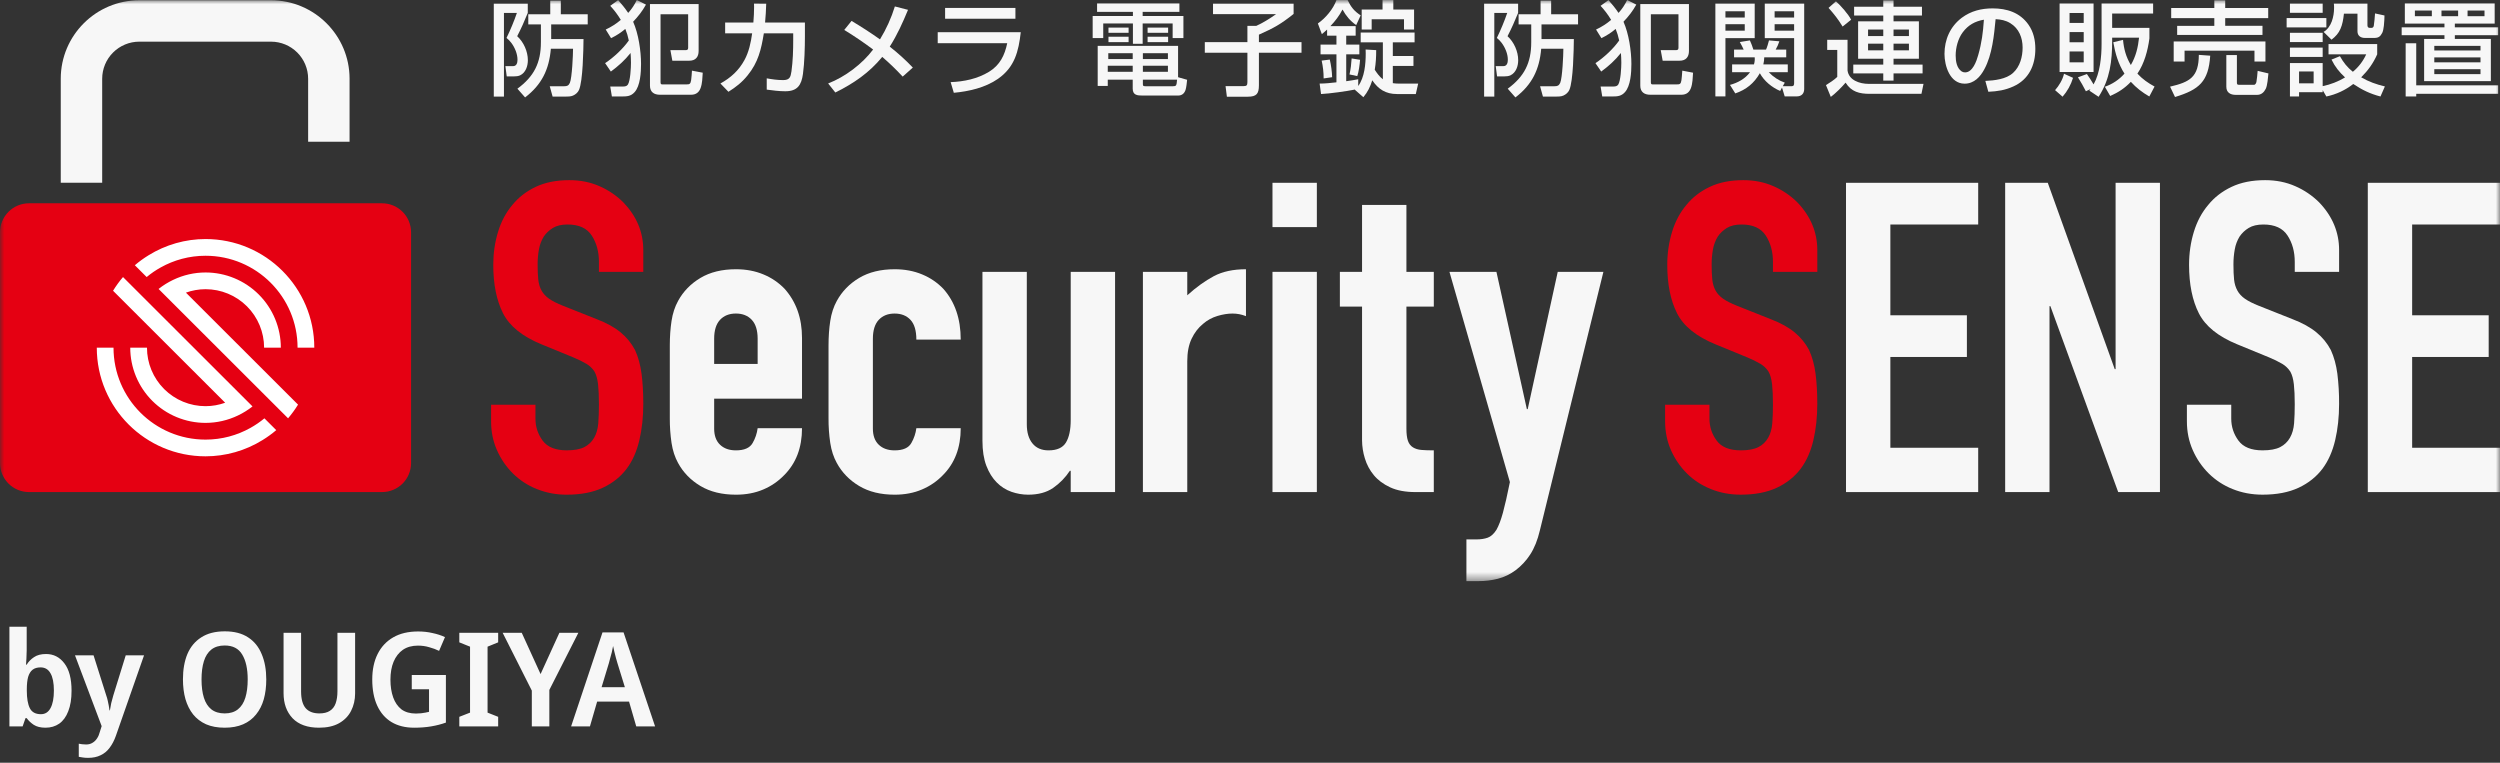 <svg width="295" height="90" viewBox="0 0 295 90" fill="none" xmlns="http://www.w3.org/2000/svg">
<rect x="0" y="0" width="295" height="90" fill="#333333" stroke="none"/>
<g clip-path="url(#clip0_212_160)">
<mask id="mask0_212_160" style="mask-type:luminance" maskUnits="userSpaceOnUse" x="0" y="0" width="295" height="69">
<path d="M295 0H0V68.571H295V0Z" fill="white"/>
</mask>
<g mask="url(#mask0_212_160)">
<path d="M75.908 32.078H70.674V30.899C70.674 29.703 70.392 28.668 69.827 27.797C69.263 26.925 68.314 26.49 66.98 26.49C66.261 26.49 65.679 26.627 65.235 26.901C64.789 27.175 64.431 27.516 64.157 27.925C63.876 28.389 63.685 28.902 63.593 29.437C63.489 30.021 63.437 30.613 63.44 31.206C63.44 31.924 63.465 32.522 63.516 32.999C63.567 33.478 63.696 33.905 63.9 34.281C64.106 34.657 64.405 34.982 64.799 35.255C65.191 35.53 65.731 35.801 66.416 36.075L70.418 37.664C71.58 38.108 72.522 38.629 73.24 39.227C73.937 39.8 74.512 40.505 74.933 41.302C75.31 42.123 75.566 43.054 75.702 44.097C75.839 45.139 75.908 46.326 75.908 47.659C75.908 49.196 75.754 50.624 75.445 51.939C75.138 53.255 74.642 54.375 73.958 55.296C73.24 56.253 72.299 57.005 71.135 57.551C69.973 58.097 68.553 58.372 66.877 58.372C65.665 58.382 64.462 58.155 63.336 57.705C62.281 57.286 61.32 56.658 60.514 55.86C59.724 55.07 59.09 54.14 58.642 53.117C58.179 52.075 57.948 50.94 57.948 49.707V47.76H63.183V49.401C63.183 50.357 63.465 51.219 64.029 51.988C64.593 52.756 65.542 53.14 66.877 53.14C67.765 53.14 68.459 53.012 68.955 52.756C69.44 52.511 69.842 52.127 70.109 51.654C70.383 51.176 70.546 50.603 70.597 49.937C70.648 49.269 70.674 48.527 70.674 47.706C70.674 46.75 70.639 45.963 70.571 45.349C70.502 44.733 70.366 44.24 70.161 43.862C69.921 43.487 69.604 43.179 69.211 42.94C68.818 42.7 68.296 42.444 67.646 42.17L63.9 40.633C61.644 39.71 60.129 38.488 59.359 36.968C58.59 35.447 58.206 33.543 58.206 31.253C58.206 29.886 58.393 28.587 58.77 27.357C59.145 26.127 59.71 25.069 60.462 24.179C61.181 23.291 62.096 22.582 63.209 22.052C64.32 21.523 65.646 21.258 67.185 21.258C68.484 21.258 69.673 21.497 70.751 21.975C71.792 22.43 72.74 23.073 73.547 23.872C75.121 25.512 75.908 27.392 75.908 29.51V32.078Z" fill="#E50012"/>
<path d="M94.637 47.044H84.271V50.581C84.271 51.401 84.502 52.035 84.964 52.477C85.425 52.921 86.049 53.143 86.837 53.143C87.828 53.143 88.487 52.854 88.812 52.272C89.122 51.736 89.323 51.144 89.402 50.529H94.637C94.637 52.819 93.935 54.665 92.533 56.066C91.835 56.792 90.997 57.367 90.069 57.758C89.111 58.168 88.034 58.373 86.837 58.373C85.194 58.373 83.8 58.031 82.654 57.347C81.508 56.664 80.627 55.759 80.012 54.631C79.635 53.948 79.378 53.162 79.242 52.272C79.1 51.305 79.031 50.328 79.037 49.35V40.791C79.037 39.732 79.105 38.759 79.242 37.869C79.378 36.981 79.635 36.195 80.012 35.512C80.627 34.384 81.508 33.479 82.654 32.795C83.8 32.112 85.194 31.771 86.837 31.771C88.034 31.771 89.12 31.976 90.095 32.386C91.032 32.771 91.88 33.347 92.583 34.077C93.951 35.615 94.637 37.546 94.637 39.869V47.044ZM84.271 42.943H89.402V39.97C89.402 38.98 89.171 38.236 88.71 37.74C88.248 37.245 87.623 36.997 86.837 36.997C86.049 36.997 85.425 37.245 84.964 37.74C84.502 38.236 84.271 38.979 84.271 39.97V42.943Z" fill="#F7F7F7"/>
<path d="M103 50.581C103 51.401 103.23 52.035 103.692 52.477C104.154 52.922 104.779 53.143 105.565 53.143C106.557 53.143 107.215 52.854 107.54 52.273C107.85 51.736 108.051 51.144 108.13 50.529H113.365C113.365 52.819 112.663 54.665 111.262 56.066C110.564 56.792 109.726 57.367 108.797 57.757C107.84 58.168 106.762 58.373 105.565 58.373C103.923 58.373 102.528 58.032 101.383 57.347C100.237 56.664 99.356 55.758 98.741 54.631C98.364 53.948 98.107 53.162 97.971 52.273C97.828 51.306 97.76 50.328 97.766 49.35V40.791C97.766 39.732 97.833 38.76 97.971 37.869C98.107 36.981 98.364 36.195 98.741 35.512C99.356 34.384 100.237 33.479 101.383 32.795C102.528 32.113 103.923 31.771 105.565 31.771C106.762 31.771 107.849 31.976 108.823 32.386C109.761 32.771 110.609 33.347 111.311 34.078C112.68 35.615 113.365 37.614 113.365 40.074H108.13C108.13 39.015 107.899 38.236 107.438 37.743C106.976 37.247 106.352 36.999 105.565 36.999C104.779 36.999 104.154 37.247 103.692 37.743C103.23 38.237 103 38.983 103 39.972V50.581Z" fill="#F7F7F7"/>
<path d="M131.578 32.078V58.064H126.344V55.553H126.243C125.72 56.348 125.049 57.035 124.267 57.577C123.498 58.106 122.514 58.373 121.317 58.373C120.653 58.37 119.993 58.257 119.366 58.039C118.708 57.811 118.11 57.433 117.622 56.936C117.109 56.424 116.698 55.767 116.39 54.962C116.084 54.16 115.929 53.177 115.929 52.015V32.078H121.163V50.069C121.163 51.026 121.385 51.778 121.83 52.322C122.273 52.87 122.907 53.143 123.729 53.143C124.72 53.143 125.404 52.836 125.78 52.22C126.156 51.606 126.344 50.717 126.344 49.555V32.077H131.578V32.078Z" fill="#F7F7F7"/>
<path d="M134.863 58.064V32.078H140.097V34.845C141.156 33.888 142.202 33.136 143.227 32.589C144.253 32.044 145.518 31.77 147.024 31.77V37.306C146.511 37.101 145.98 36.999 145.434 36.999C144.886 36.999 144.296 37.093 143.663 37.281C143.029 37.47 142.442 37.793 141.944 38.228C141.397 38.673 140.952 39.254 140.61 39.971C140.268 40.689 140.097 41.578 140.097 42.636V58.064H134.863Z" fill="#F7F7F7"/>
<path d="M150.153 21.57H155.388V26.798H150.153V21.57ZM150.153 32.078H155.388V58.065H150.153V32.078Z" fill="#F7F7F7"/>
<path d="M160.722 32.078V24.184H165.957V32.078H169.189V36.179H165.957V50.581C165.957 51.196 166.017 51.674 166.136 52.015C166.255 52.358 166.453 52.614 166.726 52.785C166.999 52.957 167.332 53.059 167.726 53.092C168.119 53.127 168.606 53.143 169.188 53.143V58.065H167.034C165.836 58.065 164.834 57.878 164.032 57.501C163.226 57.125 162.586 56.647 162.108 56.065C161.628 55.485 161.27 54.814 161.055 54.092C160.84 53.403 160.728 52.687 160.722 51.965V36.179H158.105V32.078H160.722Z" fill="#F7F7F7"/>
<path d="M171.035 32.078H176.578L180.169 48.274H180.271L183.813 32.078H189.201L181.708 62.575C181.435 63.736 181.05 64.693 180.555 65.445C180.095 66.157 179.513 66.783 178.835 67.292C178.213 67.755 177.508 68.095 176.757 68.292C176.011 68.48 175.244 68.574 174.473 68.572H173.037V63.651H174.217C174.73 63.651 175.174 63.582 175.551 63.447C175.926 63.309 176.27 63.002 176.577 62.523C176.85 62.045 177.106 61.37 177.346 60.499C177.585 59.628 177.857 58.425 178.167 56.885L171.035 32.078Z" fill="#F7F7F7"/>
<path d="M214.443 32.078H209.209V30.899C209.209 29.703 208.926 28.67 208.362 27.798C207.798 26.926 206.848 26.491 205.513 26.491C204.795 26.491 204.214 26.627 203.769 26.901C203.324 27.175 202.964 27.516 202.692 27.926C202.411 28.39 202.219 28.902 202.127 29.437C202.024 30.021 201.971 30.613 201.974 31.206C201.974 31.923 201.999 32.522 202.05 32.999C202.103 33.478 202.23 33.905 202.436 34.282C202.64 34.656 202.941 34.982 203.332 35.255C203.726 35.53 204.265 35.803 204.95 36.075L208.951 37.665C210.114 38.109 211.056 38.631 211.775 39.227C212.472 39.799 213.048 40.505 213.468 41.302C213.843 42.122 214.099 43.055 214.236 44.096C214.373 45.138 214.44 46.327 214.44 47.658C214.44 49.197 214.288 50.624 213.98 51.939C213.672 53.255 213.176 54.373 212.492 55.296C211.774 56.253 210.832 57.005 209.67 57.551C208.506 58.096 207.086 58.371 205.411 58.371C204.145 58.371 202.964 58.149 201.87 57.705C200.775 57.26 199.835 56.645 199.048 55.859C198.258 55.069 197.623 54.139 197.175 53.116C196.714 52.074 196.483 50.938 196.483 49.709V47.76H201.716V49.402C201.716 50.356 201.999 51.219 202.564 51.988C203.129 52.758 204.077 53.142 205.412 53.142C206.302 53.142 206.994 53.014 207.49 52.758C207.975 52.513 208.377 52.128 208.643 51.654C208.918 51.178 209.08 50.604 209.13 49.938C209.183 49.271 209.208 48.527 209.208 47.708C209.208 46.752 209.174 45.966 209.105 45.35C209.036 44.734 208.901 44.241 208.693 43.863C208.453 43.487 208.128 43.171 207.746 42.941C207.243 42.648 206.72 42.391 206.181 42.172L202.435 40.634C200.178 39.712 198.663 38.49 197.894 36.97C197.124 35.45 196.738 33.544 196.738 31.254C196.738 29.887 196.927 28.589 197.304 27.359C197.68 26.128 198.243 25.07 198.997 24.182C199.715 23.292 200.63 22.584 201.743 22.055C202.854 21.523 204.18 21.258 205.72 21.258C207.017 21.258 208.209 21.498 209.284 21.976C210.326 22.43 211.274 23.073 212.08 23.872C213.654 25.511 214.441 27.392 214.441 29.51L214.443 32.078Z" fill="#E50012"/>
<path d="M217.829 58.065V21.571H233.427V26.492H223.063V37.203H232.093V42.123H223.063V52.836H233.427V58.065H217.829Z" fill="#F7F7F7"/>
<path d="M236.609 58.065V21.571H241.637L249.539 43.558H249.64V21.571H254.874V58.065H249.948L241.945 36.127H241.842V58.065H236.609Z" fill="#F7F7F7"/>
<path d="M276.015 32.078H270.781V30.899C270.781 29.703 270.498 28.67 269.932 27.798C269.37 26.926 268.42 26.491 267.086 26.491C266.368 26.491 265.784 26.627 265.341 26.901C264.91 27.16 264.542 27.51 264.262 27.926C263.982 28.39 263.791 28.902 263.7 29.437C263.595 30.021 263.544 30.613 263.546 31.206C263.546 31.923 263.571 32.522 263.622 32.999C263.674 33.478 263.802 33.905 264.008 34.282C264.211 34.656 264.511 34.982 264.904 35.255C265.298 35.53 265.836 35.803 266.521 36.075L270.524 37.665C271.685 38.109 272.628 38.631 273.345 39.227C274.043 39.798 274.619 40.504 275.038 41.302C275.413 42.122 275.671 43.055 275.808 44.096C275.953 45.277 276.022 46.467 276.013 47.658C276.013 49.197 275.859 50.624 275.551 51.939C275.242 53.255 274.747 54.373 274.064 55.296C273.344 56.253 272.403 57.005 271.242 57.551C270.078 58.096 268.658 58.371 266.982 58.371C265.717 58.371 264.535 58.149 263.441 57.705C262.385 57.286 261.426 56.658 260.62 55.859C259.83 55.07 259.194 54.139 258.747 53.116C258.285 52.074 258.054 50.938 258.054 49.709V47.76H263.287V49.402C263.287 50.356 263.571 51.219 264.136 51.988C264.699 52.758 265.65 53.142 266.984 53.142C267.873 53.142 268.566 53.014 269.061 52.758C269.547 52.512 269.947 52.128 270.215 51.654C270.489 51.178 270.652 50.604 270.704 49.938C270.754 49.271 270.78 48.527 270.78 47.708C270.78 46.752 270.745 45.966 270.676 45.35C270.608 44.734 270.472 44.241 270.266 43.863C270.024 43.487 269.701 43.172 269.318 42.941C268.814 42.648 268.292 42.391 267.753 42.172L264.007 40.634C261.748 39.712 260.235 38.49 259.464 36.97C258.695 35.45 258.31 33.544 258.31 31.254C258.31 29.887 258.498 28.589 258.875 27.359C259.25 26.128 259.816 25.07 260.568 24.182C261.287 23.292 262.202 22.584 263.313 22.055C264.425 21.523 265.751 21.258 267.29 21.258C268.589 21.258 269.78 21.498 270.856 21.976C271.898 22.43 272.846 23.073 273.653 23.872C275.226 25.511 276.014 27.392 276.014 29.51V32.078H276.015Z" fill="#F7F7F7"/>
<path d="M279.4 58.065V21.571H294.998V26.492H284.633V37.203H293.664V42.123H284.633V52.836H294.998V58.065H279.4Z" fill="#F7F7F7"/>
<path d="M62.277 0.435V1.524C61.901 2.456 61.489 3.387 61.029 4.271C61.792 4.96 62.288 6.075 62.288 7.103C62.288 7.792 62.035 8.579 61.368 8.893C61.151 8.991 60.883 9.014 60.654 9.014H59.794L59.636 7.805H60.532C60.969 7.805 61.065 7.405 61.065 7.043C61.065 6.366 60.751 5.603 60.327 5.046C60.166 4.834 59.978 4.642 59.769 4.477C60.205 3.592 60.678 2.456 60.993 1.525H59.466V11.4H58.267V0.435H62.277ZM68.855 4.61C68.842 5.881 68.782 9.572 68.322 10.612C68.188 10.915 67.922 11.144 67.619 11.278C67.353 11.399 66.989 11.399 66.699 11.399H65.208L64.87 10.176H66.578C66.917 10.176 67.098 10.104 67.244 9.776C67.498 9.207 67.619 6.485 67.619 5.747H65.002C64.796 8.192 63.937 9.982 61.961 11.496L61.054 10.467C63.015 9.025 63.827 7.416 63.827 4.983V2.88H62.337V1.68H64.93V0.071H66.177V1.68H69.351V2.88H65.039V4.61H68.855Z" fill="#F7F7F7"/>
<path d="M73.788 3.412C73.277 3.847 72.711 4.213 72.105 4.502L71.475 3.485C72.118 3.188 72.717 2.805 73.256 2.346C72.899 1.751 72.481 1.195 72.008 0.688L72.94 0.011C73.377 0.508 73.753 0.968 74.128 1.524C74.54 1.069 74.883 0.555 75.145 0L76.224 0.544C75.788 1.33 75.327 1.911 74.71 2.565C75.34 3.98 75.643 6.013 75.643 7.551C75.643 8.529 75.557 10.139 74.879 10.877C74.455 11.349 73.994 11.384 73.401 11.384H72.202L72.008 10.21H73.498C73.715 10.21 73.959 10.187 74.091 9.981C74.383 9.522 74.455 7.972 74.455 7.392C74.455 7.017 74.431 6.63 74.407 6.253C73.715 7.125 72.965 7.792 72.081 8.445L71.403 7.452C72.42 6.775 73.498 5.771 74.2 4.778C74.106 4.311 73.968 3.854 73.788 3.412ZM82.438 6.013C82.438 6.728 82.074 7.164 81.336 7.164H79.336L79.107 5.918H80.875C81.057 5.918 81.202 5.882 81.202 5.664V1.681H77.944V9.704C77.944 9.959 78.029 9.959 78.21 9.959H80.996C81.348 9.959 81.481 9.935 81.554 9.462C81.599 9.088 81.631 8.713 81.651 8.336L82.923 8.578C82.886 9.135 82.875 9.849 82.669 10.393C82.499 10.852 82.171 11.18 81.542 11.18H77.871C77.169 11.18 76.696 10.853 76.696 10.114V0.483H82.438V6.013Z" fill="#F7F7F7"/>
<path d="M94.98 2.662V4.26C94.98 5.602 94.931 7.406 94.749 8.724C94.568 10.044 94.096 10.769 92.666 10.769C91.952 10.769 91.188 10.672 90.474 10.575V9.244C91.128 9.365 91.745 9.45 92.412 9.45C93.175 9.45 93.296 9.099 93.392 8.421C93.563 7.187 93.599 5.941 93.599 4.706V3.933H90.134C89.82 5.845 89.468 7.369 88.208 8.906C87.554 9.717 86.84 10.274 85.955 10.831L85.01 9.852C86.234 9.174 87.167 8.327 87.844 7.092C88.366 6.136 88.608 5.011 88.753 3.934H85.567V2.662H88.898C88.948 2.044 88.983 1.427 88.983 0.811C88.983 0.677 88.972 0.556 88.972 0.423L90.413 0.436C90.393 1.18 90.348 1.923 90.279 2.663L94.98 2.662Z" fill="#F7F7F7"/>
<path d="M107.714 7.974L106.516 9.04C105.758 8.219 104.953 7.443 104.105 6.716C102.566 8.592 100.725 9.85 98.569 10.914L97.721 9.849C99.719 9.075 101.743 7.551 103.027 5.843C101.929 5.02 100.793 4.248 99.622 3.532L100.483 2.467C101.63 3.149 102.749 3.876 103.838 4.646C104.582 3.428 105.173 2.123 105.595 0.761L107.146 1.16C106.527 2.661 105.862 4.137 104.99 5.504C105.957 6.26 106.868 7.086 107.714 7.974Z" fill="#F7F7F7"/>
<path d="M120.45 3.798C120.195 6.063 119.735 7.925 117.76 9.305C116.259 10.346 114.344 10.781 112.551 10.95L112.176 9.692C113.75 9.631 115.337 9.305 116.707 8.47C117.99 7.683 118.56 6.522 118.852 5.094H110.651V3.798H120.45ZM119.82 2.214H111.522V0.933H119.82V2.214Z" fill="#F7F7F7"/>
<path d="M139.17 0.398V1.402H134.834V1.887H139.643V4.488H138.372V2.77H134.834V5.166H133.684V2.77H130.182V4.488H128.935V1.887H133.684V1.402H129.455V0.398H139.17ZM139.886 10.636C139.74 11.036 139.462 11.275 139.013 11.275H134.834C134.216 11.275 133.66 11.24 133.66 10.454V9.4H130.716V10.139H129.528V5.409H139.013V9.111L140.08 9.414C140.055 9.692 139.983 10.381 139.886 10.636ZM130.716 8.47H133.66V7.755H130.716V8.47ZM130.777 6.969H133.66V6.28H130.777V6.969ZM133.175 3.872H130.8V3.254H133.175V3.872ZM133.175 4.972H130.8V4.331H133.175V4.972ZM134.859 6.969H137.815V6.28H134.859V6.969ZM134.859 8.47H137.815V7.755H134.859V8.47ZM134.859 9.4V9.837C134.859 10.103 134.859 10.176 135.16 10.176H138.42C138.784 10.176 138.844 10.115 138.893 9.4H134.859ZM137.838 3.872H135.416V3.254H137.838V3.872ZM137.838 4.972H135.416V4.331H137.838V4.972Z" fill="#F7F7F7"/>
<path d="M152.646 0.435V1.644C151.132 2.854 150.32 3.303 148.552 4.089V4.973H153.579V6.219H148.552V10.056C148.552 11.047 148.286 11.411 147.243 11.411H144.772L144.615 10.164H146.722C147.11 10.164 147.194 10.067 147.194 9.68V6.219H142.167V4.973H147.194V3.049H148.248C148.951 2.746 149.956 2.117 150.576 1.669H143.136V0.435H152.646Z" fill="#F7F7F7"/>
<path d="M155.884 11.096L155.715 9.862C156.381 9.862 157.035 9.789 157.701 9.714V6.412H155.824V5.263H157.701V4.21H156.598V3.485C156.403 3.679 156.188 3.847 155.979 4.029L155.509 2.77C156.416 2.14 157.326 1.062 157.701 0.01H159.022C159.423 0.845 159.785 1.305 160.561 1.814L160.029 2.964C159.312 2.455 158.839 1.886 158.417 1.125C158.016 1.885 157.58 2.454 156.987 3.085H159.968V4.21H158.854V5.263H160.403V6.412H158.854V9.582C159.326 9.523 159.798 9.438 160.27 9.353V10.152C161.023 9.11 161.155 7.551 161.155 6.292C161.155 6.146 161.155 6.003 161.143 5.843L162.39 5.916C162.39 6.727 162.354 7.429 162.221 8.228C162.463 8.615 162.813 9.087 163.178 9.353V4.997H160.561V3.836H166.921V4.997H164.353V6.606H166.788V7.78H164.353V9.813C164.558 9.848 164.765 9.862 164.97 9.862H167.345L167.065 11.096H164.837C163.528 11.096 162.643 10.539 161.928 9.475C161.688 10.235 161.396 10.853 160.875 11.471L159.882 10.599L159.905 10.563C158.913 10.768 156.89 11.047 155.884 11.096ZM156.914 7.03C157.071 7.707 157.169 8.408 157.192 9.109L156.189 9.256C156.189 8.53 156.115 7.877 155.957 7.15L156.914 7.03ZM160.487 7.055C160.451 7.598 160.33 8.482 160.16 8.978L159.24 8.785C159.396 8.107 159.444 7.586 159.493 6.896L160.487 7.055ZM163.14 1.125V0.011H164.412V1.125H166.861V3.485H165.672V2.275H161.857V3.485H160.681V1.125H163.14Z" fill="#F7F7F7"/>
<path d="M179.137 0.435V1.524C178.76 2.456 178.349 3.387 177.888 4.271C178.65 4.96 179.147 6.075 179.147 7.103C179.147 7.792 178.894 8.579 178.227 8.893C178.01 8.991 177.743 9.014 177.512 9.014H176.654L176.496 7.805H177.392C177.827 7.805 177.925 7.405 177.925 7.043C177.925 6.366 177.61 5.603 177.186 5.046C177.025 4.834 176.838 4.642 176.628 4.477C177.065 3.592 177.537 2.456 177.853 1.525H176.328V11.4H175.126V0.435H179.137ZM185.714 4.61C185.701 5.881 185.642 9.572 185.181 10.612C185.046 10.915 184.781 11.144 184.478 11.278C184.213 11.399 183.847 11.399 183.557 11.399H182.066L181.729 10.176H183.437C183.775 10.176 183.957 10.104 184.104 9.776C184.357 9.207 184.478 6.485 184.478 5.747H181.862C181.656 8.192 180.795 9.982 178.82 11.496L177.912 10.467C179.875 9.026 180.686 7.417 180.686 4.984V2.88H179.195V1.68H181.788V0.071H183.036V1.68H186.21V2.88H181.897V4.61H185.714Z" fill="#F7F7F7"/>
<path d="M190.648 3.412C190.136 3.847 189.571 4.213 188.965 4.502L188.334 3.485C188.976 3.188 189.576 2.805 190.115 2.346C189.759 1.751 189.341 1.195 188.868 0.688L189.8 0.011C190.238 0.508 190.613 0.968 190.988 1.524C191.4 1.069 191.744 0.555 192.005 0L193.084 0.544C192.648 1.33 192.187 1.911 191.572 2.565C192.201 3.98 192.504 6.013 192.504 7.551C192.504 8.529 192.418 10.139 191.741 10.877C191.317 11.349 190.855 11.384 190.262 11.384H189.064L188.871 10.21H190.361C190.576 10.21 190.82 10.187 190.953 9.981C191.244 9.522 191.317 7.972 191.317 7.392C191.317 7.017 191.294 6.63 191.268 6.253C190.576 7.125 189.827 7.792 188.942 8.445L188.265 7.452C189.282 6.775 190.361 5.771 191.063 4.778C190.965 4.311 190.827 3.854 190.648 3.412ZM199.297 6.013C199.297 6.728 198.933 7.164 198.194 7.164H196.195L195.966 5.918H197.733C197.916 5.918 198.06 5.882 198.06 5.664V1.681H194.802V9.704C194.802 9.959 194.886 9.959 195.069 9.959H197.854C198.207 9.959 198.339 9.935 198.411 9.462C198.447 9.22 198.473 8.869 198.509 8.336L199.78 8.578C199.744 9.135 199.733 9.849 199.528 10.393C199.357 10.852 199.03 11.18 198.399 11.18H194.729C194.027 11.18 193.554 10.853 193.554 10.114V0.483H199.296L199.297 6.013Z" fill="#F7F7F7"/>
<path d="M207.055 0.423V4.501H203.601V11.374H202.414V0.423H207.055ZM203.601 2.068H205.88V1.331H203.601V2.068ZM203.601 3.617H205.88V2.855H203.601V3.617ZM204.765 11.023L204.136 10.019C205.069 9.765 205.915 9.304 206.508 8.518H204.389V7.599H206.969C207.055 7.296 207.078 7.078 207.055 6.764H204.619V5.856H205.758C205.613 5.554 205.468 5.251 205.299 4.961L206.487 4.767C206.632 5.056 206.801 5.541 206.899 5.856H208.389C208.522 5.577 208.666 5.069 208.74 4.767L209.963 4.875C209.854 5.217 209.707 5.545 209.528 5.855H210.775V6.763H208.182C208.17 7.077 208.147 7.295 208.073 7.598H210.957V8.518H208.715C209.236 9.076 209.885 9.5 210.605 9.751L210.365 10.175H211.405C211.66 10.175 211.707 10.03 211.707 9.8V4.501H208.243V0.423H212.895V10.503C212.895 11.046 212.569 11.374 212.024 11.374H210.594L210.278 10.334L210.06 10.733C209.091 10.321 208.17 9.572 207.663 8.639C206.982 9.826 206.062 10.575 204.765 11.023ZM209.405 2.068H211.706V1.331H209.405V2.068ZM209.405 3.617H211.706V2.855H209.405V3.617Z" fill="#F7F7F7"/>
<path d="M218.009 4.694V8.312C218.156 9.438 219.379 9.898 220.529 9.898H226.974L226.731 11.072H220.626C219.415 11.072 218.458 10.841 217.78 9.752C217.319 10.297 216.604 11.011 216.033 11.434L215.464 10.043C215.889 9.776 216.446 9.425 216.797 9.075V5.892H215.61V4.694H218.009ZM218.433 2.324L217.427 3.133C216.895 2.262 216.446 1.693 215.768 0.932L216.639 0.157C217.185 0.629 218.107 1.681 218.433 2.324ZM223.437 1.837V2.517H226.43V6.933H223.437V7.621H226.864V8.662H223.437V9.51H222.226V8.663H218.687V7.622H222.226V6.934H219.258V2.517H222.226V1.837H218.785V0.797H222.226V0.048H223.437V0.797H226.793V1.837H223.437ZM220.431 4.259H222.226V3.485H220.431V4.259ZM220.431 5.94H222.226V5.154H220.431V5.94ZM223.437 4.259H225.254V3.485H223.437V4.259ZM223.437 5.94H225.254V5.154H223.437V5.94Z" fill="#F7F7F7"/>
<path d="M234.271 9.547C235.347 9.498 236.717 9.353 237.541 8.603C238.365 7.852 238.668 6.691 238.668 5.615C238.668 4.464 238.244 3.363 237.214 2.734C236.657 2.396 236.124 2.299 235.482 2.262C235.3 4.161 235.082 6.449 234.161 8.155C233.675 9.075 232.937 9.873 231.822 9.873C230.089 9.873 229.449 7.767 229.449 6.363C229.449 4.67 230.126 3.121 231.497 2.092C232.574 1.293 233.798 0.99 235.131 0.99C236.803 0.99 238.34 1.474 239.346 2.89C239.95 3.738 240.17 4.73 240.17 5.77C240.17 7.695 239.405 9.377 237.578 10.199C236.584 10.648 235.699 10.78 234.622 10.829L234.271 9.547ZM231.605 3.811C231.046 4.561 230.769 5.625 230.769 6.546C230.769 7.211 230.89 8.034 231.483 8.433C231.604 8.507 231.743 8.545 231.884 8.542C232.768 8.542 233.229 7.223 233.423 6.521C233.847 5.044 233.994 3.846 234.101 2.323C233.059 2.504 232.246 2.952 231.605 3.811Z" fill="#F7F7F7"/>
<path d="M243.384 11.411L242.499 10.637C242.958 10.129 243.407 9.379 243.552 8.701L244.618 9.185C244.369 10.006 243.949 10.765 243.384 11.411ZM247.041 8.494H243.032V0.411H247.041V8.494ZM244.207 2.71H245.878V1.536H244.207V2.71ZM244.207 4.985H245.878V3.787H244.207V4.985ZM244.207 7.356H245.878V6.074H244.207V7.356ZM246.134 10.769C245.848 10.206 245.536 9.657 245.199 9.123L246.253 8.736C246.496 9.075 246.836 9.595 247.041 9.959C247.805 8.627 247.986 6.691 247.986 5.179V0.411H254.068V1.597H249.234V3.291H253.631V4.536C253.436 5.977 253.037 7.476 252.214 8.688C252.819 9.341 253.462 9.789 254.238 10.212L253.619 11.386C252.771 10.89 252.105 10.382 251.44 9.656C250.713 10.418 249.961 10.902 249.005 11.326L248.374 10.238C249.266 9.929 250.063 9.396 250.687 8.689C249.961 7.552 249.598 6.305 249.367 4.986L250.518 4.706C250.616 5.784 250.871 6.728 251.44 7.672C252.033 6.655 252.287 5.591 252.408 4.441H249.235V4.816C249.235 7.185 248.98 9.354 247.635 11.423L246.546 10.697C246.594 10.636 246.642 10.575 246.679 10.515L246.134 10.769Z" fill="#F7F7F7"/>
<path d="M256.651 11.447L256.068 10.225C258.406 9.68 259.449 9.1 259.462 6.474L260.806 6.571C260.601 9.63 259.509 10.576 256.651 11.447ZM261.291 0.943V0.036H262.575V0.943H267.649V2.14H262.575V3.048H266.973V4.125H256.905V3.049H261.29V2.141H256.201V0.943H261.291ZM267.323 4.889V7.26H266.028V5.978H257.779V7.261H256.495V4.889H267.323ZM267.36 10.479C267.154 10.891 266.827 11.194 266.341 11.194H263.811C263.181 11.194 262.707 10.915 262.707 10.238V6.498H263.954V9.704C263.954 9.897 263.967 10.007 264.185 10.007H265.978C266.136 10.007 266.233 9.789 266.258 9.669C266.292 9.511 266.403 8.556 266.403 8.361L267.675 8.664C267.626 9.136 267.554 10.091 267.36 10.479Z" fill="#F7F7F7"/>
<path d="M274.511 3.23H269.822V2.129H274.511V3.23ZM274.075 1.512H270.213V0.423H274.075V1.512ZM274.075 4.961H270.213V3.873H274.075V4.961ZM274.075 10.878H271.289V11.386H270.213V7.442H274.075V10.164C275.008 9.974 275.901 9.627 276.716 9.136C276.026 8.494 275.529 7.877 275.117 7.03L276.11 6.63C276.523 7.368 276.969 7.938 277.637 8.47C278.313 7.914 278.852 7.21 279.212 6.412H274.766V5.203H280.509V6.412C280.035 7.478 279.442 8.301 278.618 9.123C279.514 9.644 280.411 9.959 281.416 10.2L280.896 11.386C279.672 11.071 278.715 10.6 277.685 9.91C276.754 10.639 275.668 11.144 274.511 11.386L274.075 10.636V10.878ZM274.075 6.716H270.213V5.614H274.075V6.716ZM271.289 9.837H273.009V8.433H271.289V9.837ZM279.358 0.423V2.989C279.358 3.17 279.443 3.291 279.638 3.291H279.843C279.975 3.291 280.084 3.193 280.109 3.037C280.157 2.71 280.241 1.936 280.254 1.584L281.369 1.826C281.369 2.092 281.344 2.601 281.296 3.048C281.26 3.399 281.187 3.714 281.102 3.882C280.873 4.318 280.654 4.476 280.169 4.476H279.055C278.557 4.476 278.182 4.222 278.182 3.689V1.609H276.584C276.511 2.299 276.401 2.904 276.172 3.412C275.953 3.909 275.627 4.296 275.117 4.683L274.184 3.764C274.644 3.497 274.959 3.038 275.154 2.518C275.333 2.009 275.423 1.472 275.42 0.932C275.42 0.763 275.42 0.593 275.397 0.424L279.358 0.423Z" fill="#F7F7F7"/>
<path d="M294.372 2.783H289.671V3.229H294.783V4.151H289.671V4.598H293.922V9.573H286.047V4.597H288.446V4.151H283.397V3.229H288.446V2.783H283.771V0.398H294.371L294.372 2.783ZM294.782 10.067V11.071H285.115V11.386H283.868V5.107H285.115V10.068L294.782 10.067ZM284.957 1.911H286.957V1.246H284.957V1.911ZM287.247 5.953H292.699V5.41H287.247V5.953ZM287.247 7.356H292.699V6.775H287.247V7.356ZM287.247 8.747H292.699V8.166H287.247V8.747ZM288.095 1.911H290.058V1.246H288.095V1.911ZM291.173 1.911H293.172V1.246H291.173V1.911Z" fill="#F7F7F7"/>
<path d="M41.249 16.721H36.36V9.289C36.359 8.129 35.897 7.018 35.077 6.198C34.256 5.378 33.143 4.917 31.982 4.916H16.436C15.275 4.917 14.163 5.378 13.342 6.198C12.521 7.018 12.059 8.129 12.058 9.289V21.566H7.169V9.289C7.169 4.183 11.327 0.032 16.436 0.032H31.982C37.091 0.032 41.249 4.184 41.249 9.289V16.721Z" fill="#F7F7F7"/>
<path d="M45.094 58.064H3.414C2.51 58.062 1.643 57.702 1.004 57.063C0.365 56.425 0.005 55.559 0.002 54.656V27.397C0.005 26.494 0.365 25.628 1.004 24.99C1.643 24.351 2.51 23.991 3.414 23.989H45.094C45.998 23.991 46.864 24.351 47.503 24.99C48.143 25.628 48.503 26.494 48.506 27.397V54.656C48.503 55.559 48.143 56.425 47.504 57.063C46.864 57.702 45.998 58.062 45.094 58.064Z" fill="#E50012"/>
<path d="M17.528 30.124C19.547 28.872 21.877 28.208 24.254 28.207C31.341 28.207 37.087 33.947 37.087 41.025H35.113C35.113 35.036 30.251 30.179 24.254 30.179C22.332 30.179 20.53 30.682 18.963 31.558C18.377 31.884 17.822 32.263 17.307 32.692L15.911 31.297C16.419 30.865 16.959 30.473 17.528 30.124ZM14.515 32.693L29.796 47.957C29.265 48.378 28.688 48.737 28.076 49.028C26.883 49.601 25.577 49.899 24.254 49.9C21.898 49.9 19.638 48.965 17.972 47.301C16.305 45.637 15.369 43.379 15.369 41.025H17.344C17.343 41.932 17.522 42.83 17.869 43.667C18.217 44.505 18.726 45.266 19.367 45.907C20.009 46.548 20.771 47.056 21.609 47.403C22.448 47.75 23.346 47.928 24.254 47.928C25.068 47.928 25.845 47.781 26.57 47.522L13.34 34.308C13.691 33.739 14.081 33.197 14.515 32.693ZM30.98 51.929C28.961 53.181 26.631 53.845 24.254 53.846C17.166 53.846 11.421 48.106 11.421 41.026H13.395C13.395 47.017 18.257 51.874 24.254 51.874C26.176 51.874 27.978 51.371 29.544 50.496C30.13 50.17 30.685 49.79 31.201 49.362L32.597 50.756C32.091 51.189 31.549 51.578 30.98 51.929ZM33.993 49.361L18.712 34.097C19.242 33.675 19.819 33.316 20.432 33.025C21.624 32.452 22.93 32.153 24.254 32.152C26.61 32.152 28.87 33.087 30.536 34.752C32.202 36.416 33.138 38.673 33.138 41.026H31.164C31.164 39.196 30.436 37.441 29.14 36.146C27.844 34.852 26.086 34.125 24.254 34.125C23.44 34.125 22.663 34.273 21.938 34.531L35.168 47.746C34.818 48.314 34.425 48.853 33.993 49.361Z" fill="white"/>
</g>
<path d="M3.149 76.74C3.149 77.071 3.138 77.39 3.118 77.7C3.107 78.009 3.092 78.252 3.071 78.427H3.149C3.365 78.076 3.653 77.782 4.013 77.545C4.373 77.298 4.846 77.174 5.433 77.174C6.318 77.174 7.038 77.54 7.594 78.272C8.16 79.005 8.443 80.082 8.443 81.506C8.443 82.465 8.314 83.27 8.057 83.919C7.81 84.569 7.455 85.059 6.992 85.389C6.529 85.709 5.989 85.869 5.371 85.869C4.795 85.869 4.332 85.755 3.982 85.529C3.643 85.302 3.365 85.039 3.149 84.74H3.01L2.67 85.714H1.111V73.956H3.149V76.74ZM4.785 78.752C4.394 78.752 4.08 78.845 3.843 79.03C3.607 79.216 3.432 79.5 3.318 79.881C3.216 80.263 3.164 80.748 3.164 81.336V81.506C3.164 82.403 3.282 83.089 3.519 83.564C3.756 84.038 4.193 84.275 4.831 84.275C5.325 84.275 5.7 84.038 5.958 83.564C6.225 83.079 6.359 82.388 6.359 81.49C6.359 80.583 6.225 79.902 5.958 79.448C5.7 78.984 5.309 78.752 4.785 78.752ZM8.848 77.328H11.04L12.537 82.063C12.609 82.259 12.665 82.455 12.707 82.651C12.758 82.847 12.799 83.043 12.83 83.239C12.871 83.435 12.902 83.631 12.922 83.827H12.969C13.01 83.569 13.061 83.285 13.123 82.976C13.195 82.666 13.277 82.362 13.37 82.063L14.836 77.328H16.997L13.679 86.813C13.483 87.37 13.236 87.844 12.938 88.236C12.65 88.628 12.295 88.922 11.873 89.118C11.461 89.325 10.967 89.427 10.391 89.427C10.155 89.427 9.944 89.412 9.758 89.381C9.583 89.361 9.429 89.335 9.295 89.304V87.757C9.398 87.777 9.527 87.798 9.681 87.819C9.836 87.839 9.995 87.849 10.16 87.849C10.458 87.849 10.71 87.782 10.916 87.648C11.132 87.525 11.312 87.349 11.456 87.122C11.6 86.906 11.708 86.653 11.78 86.364L11.996 85.683L8.848 77.328ZM31.42 80.175C31.42 81.031 31.323 81.81 31.127 82.512C30.931 83.203 30.628 83.801 30.216 84.306C29.815 84.812 29.306 85.198 28.688 85.467C28.071 85.735 27.346 85.869 26.512 85.869C25.668 85.869 24.938 85.735 24.32 85.467C23.703 85.188 23.194 84.801 22.792 84.306C22.391 83.801 22.087 83.198 21.882 82.496C21.686 81.795 21.588 81.016 21.588 80.16C21.588 79.015 21.763 78.019 22.113 77.174C22.473 76.328 23.019 75.673 23.749 75.209C24.48 74.734 25.406 74.497 26.527 74.497C27.639 74.497 28.555 74.734 29.275 75.209C29.995 75.673 30.53 76.333 30.88 77.189C31.24 78.035 31.42 79.03 31.42 80.175ZM23.78 80.175C23.78 81.011 23.873 81.728 24.058 82.326C24.243 82.924 24.537 83.383 24.938 83.703C25.349 84.023 25.874 84.183 26.512 84.183C27.15 84.183 27.67 84.023 28.071 83.703C28.472 83.383 28.766 82.924 28.951 82.326C29.136 81.728 29.229 81.011 29.229 80.175C29.229 78.927 29.012 77.947 28.58 77.236C28.159 76.524 27.469 76.168 26.512 76.168C25.874 76.168 25.349 76.328 24.938 76.648C24.537 76.968 24.243 77.427 24.058 78.025C23.873 78.623 23.78 79.34 23.78 80.175ZM41.903 81.815C41.903 82.579 41.743 83.27 41.424 83.889C41.115 84.497 40.642 84.982 40.004 85.343C39.376 85.694 38.589 85.869 37.643 85.869C36.284 85.869 35.245 85.498 34.525 84.755C33.815 84.002 33.46 83.012 33.46 81.784V74.667H35.528V81.583C35.528 82.481 35.708 83.141 36.068 83.564C36.428 83.976 36.969 84.183 37.689 84.183C38.193 84.183 38.6 84.085 38.908 83.889C39.227 83.693 39.459 83.399 39.603 83.007C39.747 82.605 39.819 82.125 39.819 81.568V74.667H41.903V81.815ZM48.588 79.649H52.616V85.266C52.071 85.462 51.489 85.611 50.872 85.714C50.265 85.817 49.596 85.869 48.866 85.869C47.826 85.869 46.936 85.647 46.195 85.204C45.465 84.76 44.904 84.115 44.513 83.27C44.122 82.424 43.926 81.392 43.926 80.175C43.926 79.02 44.137 78.019 44.559 77.174C44.981 76.328 45.593 75.673 46.396 75.209C47.199 74.745 48.181 74.513 49.344 74.513C49.931 74.513 50.491 74.574 51.026 74.698C51.572 74.812 52.066 74.972 52.508 75.178L51.813 76.802C51.453 76.627 51.062 76.483 50.641 76.369C50.229 76.245 49.786 76.183 49.313 76.183C48.613 76.183 48.022 76.349 47.538 76.679C47.065 77.009 46.7 77.478 46.442 78.087C46.195 78.685 46.072 79.391 46.072 80.206C46.072 80.99 46.18 81.686 46.396 82.295C46.612 82.893 46.936 83.362 47.368 83.703C47.811 84.033 48.382 84.198 49.082 84.198C49.298 84.198 49.498 84.188 49.684 84.167C49.869 84.147 50.038 84.121 50.193 84.09C50.358 84.059 50.502 84.028 50.625 83.997V81.336H48.588V79.649ZM58.783 85.714H54.199V84.585L55.465 84.09V76.307L54.199 75.797V74.667H58.783V75.797L57.533 76.307V84.09L58.783 84.585V85.714ZM63.788 79.541L66.01 74.667H68.248L64.822 81.413V85.714H62.754V81.49L59.312 74.667H61.565L63.788 79.541ZM75.077 85.714L74.228 82.79H70.462L69.613 85.714H67.391L71.095 74.621H73.58L77.3 85.714H75.077ZM72.855 78.241C72.814 78.076 72.757 77.88 72.685 77.653C72.623 77.416 72.561 77.174 72.5 76.926C72.448 76.679 72.397 76.447 72.345 76.23C72.304 76.478 72.253 76.725 72.191 76.973C72.129 77.21 72.067 77.437 72.006 77.653C71.954 77.87 71.903 78.066 71.851 78.241L70.987 81.088H73.734L72.855 78.241Z" fill="#F7F7F7"/>
</g>
<defs>
<clipPath id="clip0_212_160">
<rect width="295" height="90" fill="white"/>
</clipPath>
</defs>
</svg>
